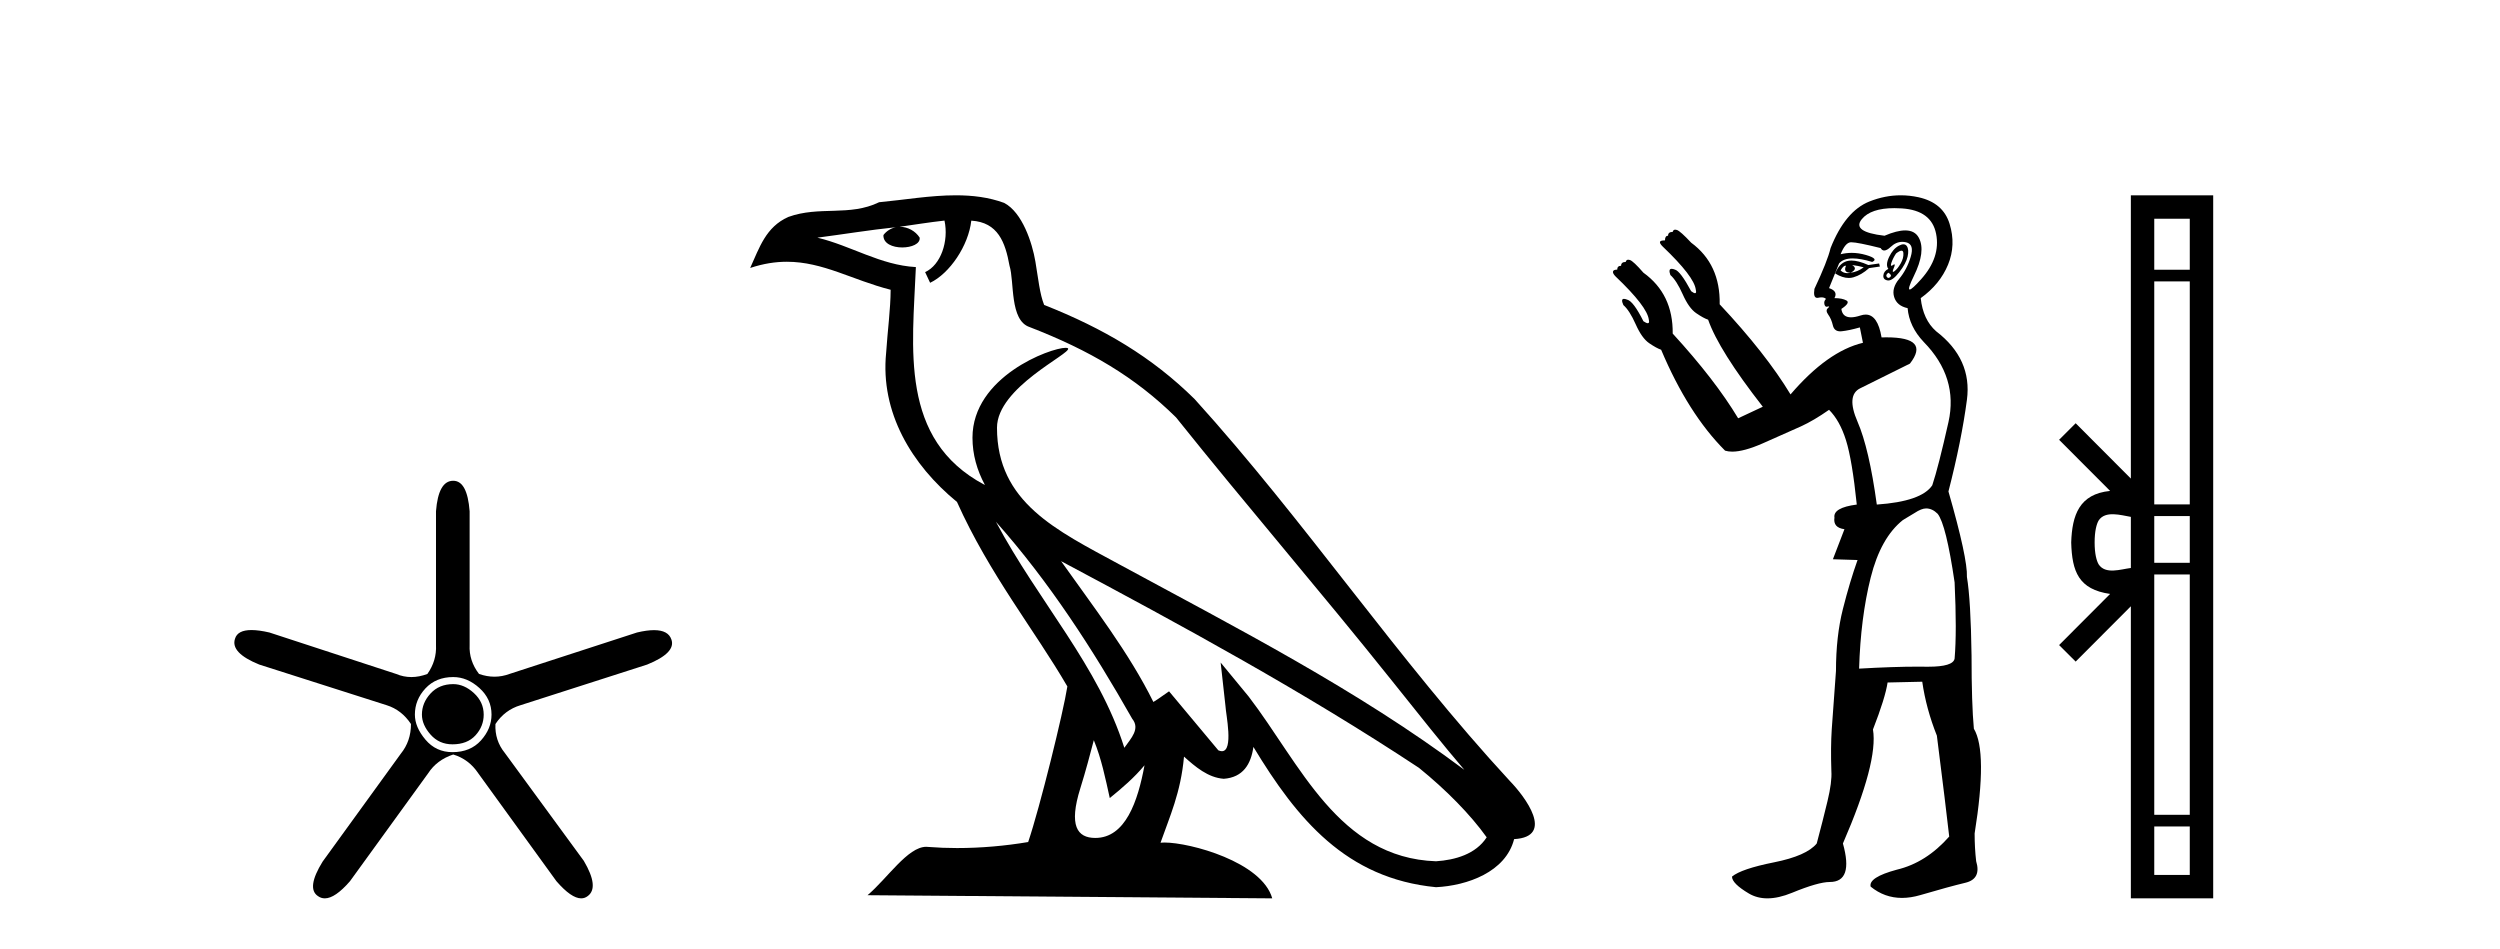 <?xml version='1.0' encoding='UTF-8' standalone='yes'?><svg xmlns='http://www.w3.org/2000/svg' xmlns:xlink='http://www.w3.org/1999/xlink' width='108.0' height='41.0' ><path d='M 19.579 29.554 Q 18.97 29.554 18.599 29.959 Q 18.227 30.364 18.227 30.871 Q 18.227 31.31 18.599 31.733 Q 18.97 32.155 19.545 32.155 Q 20.187 32.155 20.541 31.767 Q 20.896 31.378 20.896 30.871 Q 20.896 30.331 20.474 29.942 Q 20.052 29.554 19.579 29.554 ZM 19.579 29.249 Q 20.187 29.249 20.71 29.722 Q 21.234 30.195 21.234 30.871 Q 21.234 31.479 20.778 31.986 Q 20.322 32.493 19.545 32.493 Q 18.835 32.493 18.379 31.952 Q 17.923 31.412 17.923 30.871 Q 17.923 30.229 18.379 29.739 Q 18.835 29.249 19.579 29.249 ZM 19.579 20.769 Q 18.937 20.769 18.835 22.087 L 18.835 27.864 Q 18.869 28.54 18.464 29.114 Q 18.109 29.249 17.771 29.249 Q 17.433 29.249 17.112 29.114 L 11.639 27.324 Q 11.183 27.218 10.864 27.218 Q 10.263 27.218 10.152 27.594 Q 9.949 28.202 11.2 28.709 L 16.707 30.466 Q 17.349 30.668 17.754 31.277 Q 17.754 32.02 17.315 32.56 L 13.936 37.223 Q 13.227 38.372 13.734 38.71 Q 13.869 38.809 14.032 38.809 Q 14.476 38.809 15.119 38.068 L 18.497 33.405 Q 18.869 32.831 19.579 32.594 Q 20.254 32.797 20.66 33.405 L 24.038 38.068 Q 24.681 38.809 25.107 38.809 Q 25.263 38.809 25.39 38.71 Q 25.897 38.338 25.221 37.189 L 21.808 32.527 Q 21.369 31.986 21.403 31.277 Q 21.808 30.668 22.484 30.466 L 27.958 28.709 Q 29.208 28.202 29.005 27.628 Q 28.87 27.222 28.254 27.222 Q 27.946 27.222 27.518 27.324 L 22.011 29.114 Q 21.69 29.233 21.361 29.233 Q 21.031 29.233 20.693 29.114 Q 20.254 28.54 20.288 27.864 L 20.288 22.087 Q 20.187 20.769 19.579 20.769 Z' style='fill:#000000;stroke:none' /><path d='M 43.023 22.54 L 43.023 22.54 C 45.317 25.118 47.217 28.06 48.91 31.048 C 49.265 31.486 48.865 31.888 48.571 32.305 C 47.456 28.763 44.889 26.03 43.023 22.54 ZM 40.802 9.529 C 40.994 10.422 40.641 11.451 39.965 11.755 L 40.181 12.217 C 41.026 11.815 41.839 10.612 41.96 9.532 C 43.114 9.601 43.43 10.47 43.611 11.479 C 43.827 12.168 43.608 13.841 44.481 14.13 C 47.061 15.129 49.034 16.285 50.804 18.031 C 53.859 21.852 57.052 25.552 60.106 29.376 C 61.293 30.865 62.379 32.228 63.26 33.257 C 58.621 29.789 53.437 27.136 48.352 24.38 C 45.649 22.911 43.07 21.71 43.07 18.477 C 43.07 16.738 46.274 15.281 46.142 15.055 C 46.131 15.035 46.094 15.026 46.035 15.026 C 45.377 15.026 42.011 16.274 42.011 18.907 C 42.011 19.637 42.206 20.313 42.545 20.944 C 42.54 20.944 42.535 20.943 42.53 20.943 C 38.837 18.986 39.423 15.028 39.566 11.538 C 38.032 11.453 36.768 10.616 35.31 10.267 C 36.441 10.121 37.567 9.933 38.701 9.816 L 38.701 9.816 C 38.488 9.858 38.294 9.982 38.164 10.154 C 38.146 10.526 38.566 10.69 38.976 10.69 C 39.377 10.69 39.767 10.534 39.729 10.264 C 39.548 9.982 39.218 9.799 38.881 9.799 C 38.871 9.799 38.861 9.799 38.851 9.799 C 39.415 9.719 40.166 9.599 40.802 9.529 ZM 47.253 31.976 C 47.583 32.78 47.755 33.632 47.942 34.476 C 48.48 34.04 49.002 33.593 49.443 33.06 L 49.443 33.06 C 49.155 34.623 48.619 36.199 47.317 36.199 C 46.53 36.199 46.165 35.667 46.67 34.054 C 46.908 33.293 47.098 32.566 47.253 31.976 ZM 45.839 24.242 L 45.839 24.242 C 51.104 27.047 56.319 29.879 61.299 33.171 C 62.472 34.122 63.517 35.181 64.225 36.172 C 63.755 36.901 62.862 37.152 62.036 37.207 C 57.82 37.06 56.17 32.996 53.944 30.093 L 52.732 28.622 L 52.941 30.507 C 52.956 30.846 53.303 32.452 52.785 32.452 C 52.741 32.452 52.691 32.44 52.633 32.415 L 50.503 29.865 C 50.275 30.015 50.061 30.186 49.826 30.325 C 48.769 28.187 47.222 26.196 45.839 24.242 ZM 41.294 8.437 C 40.187 8.437 39.053 8.636 37.978 8.736 C 36.696 9.361 35.398 8.884 34.053 9.373 C 33.082 9.809 32.81 10.693 32.408 11.576 C 32.98 11.386 33.501 11.308 33.992 11.308 C 35.559 11.308 36.82 12.097 38.476 12.518 C 38.473 13.349 38.343 14.292 38.281 15.242 C 38.024 17.816 39.381 20.076 41.342 21.685 C 42.747 24.814 44.691 27.214 46.11 29.655 C 45.941 30.752 44.921 34.89 44.417 36.376 C 43.432 36.542 42.38 36.636 41.345 36.636 C 40.928 36.636 40.513 36.62 40.107 36.588 C 40.076 36.584 40.044 36.582 40.013 36.582 C 39.214 36.582 38.337 37.945 37.477 38.673 L 54.961 38.809 C 54.516 37.233 51.409 36.397 50.305 36.397 C 50.241 36.397 50.185 36.399 50.135 36.405 C 50.525 35.29 51.011 34.243 51.149 32.686 C 51.637 33.123 52.184 33.595 52.868 33.644 C 53.703 33.582 54.042 33.011 54.147 32.267 C 56.039 35.396 58.155 37.951 62.036 38.327 C 63.377 38.261 65.048 37.675 65.41 36.25 C 67.188 36.149 65.884 34.416 65.224 33.737 C 60.383 28.498 56.388 22.517 51.605 17.238 C 49.763 15.421 47.683 14.192 45.107 13.173 C 44.916 12.702 44.853 12.032 44.728 11.295 C 44.592 10.491 44.163 9.174 43.379 8.765 C 42.71 8.519 42.008 8.437 41.294 8.437 Z' style='fill:#000000;stroke:none' /><path d='M 82.144 10.829 Q 82.218 10.829 82.226 10.933 Q 82.243 11.149 82.109 11.382 Q 81.976 11.615 81.843 11.715 Q 81.803 11.745 81.784 11.745 Q 81.74 11.745 81.81 11.582 Q 81.88 11.419 81.836 11.419 Q 81.817 11.419 81.777 11.449 Q 81.732 11.482 81.71 11.482 Q 81.666 11.482 81.71 11.349 Q 81.777 11.149 81.91 10.95 Q 82.065 10.829 82.144 10.829 ZM 80.013 11.449 Q 80.279 11.482 80.512 11.548 Q 80.246 11.748 79.947 11.781 Q 79.871 11.8 79.803 11.8 Q 79.633 11.8 79.514 11.682 Q 79.631 11.478 79.721 11.478 Q 79.734 11.478 79.747 11.482 Q 79.614 11.781 79.947 11.781 Q 80.279 11.615 80.013 11.449 ZM 81.577 11.781 Q 81.743 11.881 81.66 11.964 Q 81.619 12.006 81.581 12.006 Q 81.544 12.006 81.511 11.964 Q 81.444 11.881 81.577 11.781 ZM 79.982 11.255 Q 79.871 11.255 79.78 11.282 Q 79.447 11.382 79.281 11.815 Q 79.596 12.008 79.866 12.008 Q 79.968 12.008 80.063 11.981 Q 80.412 11.881 80.745 11.582 L 81.211 11.515 L 81.178 11.382 L 80.712 11.449 Q 80.276 11.255 79.982 11.255 ZM 82.228 10.554 Q 82.144 10.554 82.026 10.617 Q 81.777 10.75 81.61 11.099 Q 81.444 11.449 81.577 11.615 Q 81.377 11.715 81.361 11.898 Q 81.344 12.081 81.544 12.114 Q 81.56 12.117 81.576 12.117 Q 81.767 12.117 82.043 11.765 Q 82.342 11.382 82.409 11.083 Q 82.476 10.783 82.376 10.633 Q 82.323 10.554 82.228 10.554 ZM 81.837 8.992 Q 81.991 8.992 82.159 9.003 Q 83.44 9.086 83.64 10.101 Q 83.84 11.116 82.991 12.064 Q 82.595 12.507 82.5 12.507 Q 82.392 12.507 82.675 11.931 Q 83.208 10.85 82.891 10.267 Q 82.721 9.954 82.305 9.954 Q 81.948 9.954 81.411 10.184 Q 79.98 10.018 80.429 9.469 Q 80.819 8.992 81.837 8.992 ZM 82.179 10.448 Q 82.259 10.448 82.342 10.467 Q 82.708 10.55 82.542 11.099 Q 82.376 11.648 82.043 12.048 Q 81.71 12.447 81.827 12.83 Q 81.943 13.212 82.409 13.312 Q 82.476 14.111 83.108 14.776 Q 84.605 16.307 84.173 18.237 Q 83.74 20.167 83.474 20.965 Q 83.008 21.664 81.078 21.797 Q 80.745 19.368 80.246 18.22 Q 79.747 17.072 80.363 16.773 Q 80.978 16.473 82.509 15.708 Q 83.391 14.573 81.497 14.573 Q 81.394 14.573 81.283 14.576 L 81.283 14.576 Q 81.119 13.59 80.597 13.59 Q 80.495 13.59 80.379 13.628 Q 80.135 13.708 79.962 13.708 Q 79.593 13.708 79.547 13.345 Q 79.947 13.079 79.764 12.979 Q 79.581 12.879 79.248 12.879 Q 79.414 12.58 79.015 12.447 L 79.447 11.382 Q 79.629 11.164 80.038 11.164 Q 80.379 11.164 80.878 11.316 Q 81.178 11.182 80.612 11.016 Q 80.298 10.924 79.994 10.924 Q 79.751 10.924 79.514 10.983 Q 79.714 10.484 79.947 10.467 Q 79.96 10.466 79.977 10.466 Q 80.242 10.466 81.244 10.717 Q 81.304 10.822 81.398 10.822 Q 81.513 10.822 81.677 10.667 Q 81.908 10.448 82.179 10.448 ZM 83.208 21.964 Q 83.474 21.964 83.707 22.196 Q 84.073 22.662 84.439 25.158 Q 84.539 27.288 84.439 28.452 Q 84.375 28.802 83.307 28.802 Q 83.258 28.802 83.208 28.802 Q 83.041 28.799 82.863 28.799 Q 81.796 28.799 80.313 28.885 Q 80.379 26.689 80.812 24.958 Q 81.244 23.228 82.209 22.463 Q 82.276 22.429 82.708 22.163 Q 83.008 21.964 83.208 21.964 ZM 82.112 8.437 Q 81.434 8.437 80.762 8.703 Q 79.714 9.119 79.081 10.717 Q 78.948 11.282 78.383 12.48 Q 78.323 12.868 78.504 12.868 Q 78.525 12.868 78.549 12.863 Q 78.627 12.846 78.69 12.846 Q 78.815 12.846 78.882 12.913 Q 78.782 13.013 78.815 13.146 Q 78.842 13.252 78.911 13.252 Q 78.928 13.252 78.948 13.245 Q 78.982 13.237 78.999 13.237 Q 79.052 13.237 78.965 13.312 Q 78.849 13.412 78.982 13.595 Q 79.115 13.778 79.181 14.061 Q 79.241 14.314 79.5 14.314 Q 79.531 14.314 79.564 14.31 Q 79.88 14.277 80.346 14.144 L 80.479 14.809 Q 78.948 15.175 77.351 17.039 Q 76.286 15.275 74.29 13.146 Q 74.323 11.415 73.059 10.484 Q 72.593 9.985 72.443 9.935 Q 72.402 9.921 72.37 9.921 Q 72.284 9.921 72.26 10.018 Q 72.06 10.018 72.06 10.184 Q 71.927 10.184 71.927 10.384 Q 71.728 10.384 71.711 10.45 Q 71.694 10.517 71.828 10.65 Q 73.192 11.948 73.258 12.513 Q 73.296 12.666 73.226 12.666 Q 73.173 12.666 73.059 12.58 Q 72.593 11.715 72.36 11.648 Q 72.271 11.613 72.216 11.613 Q 72.063 11.613 72.16 11.881 Q 72.426 12.114 72.693 12.713 Q 72.959 13.312 73.275 13.528 Q 73.591 13.745 73.791 13.811 Q 74.257 15.142 76.153 17.571 L 75.088 18.07 Q 74.09 16.407 72.261 14.411 L 72.261 14.411 Q 72.281 12.704 70.996 11.781 Q 70.563 11.282 70.413 11.232 Q 70.372 11.219 70.34 11.219 Q 70.255 11.219 70.23 11.316 Q 70.031 11.316 70.031 11.482 Q 69.864 11.482 69.864 11.648 Q 69.698 11.648 69.681 11.731 Q 69.665 11.815 69.798 11.948 Q 71.162 13.245 71.229 13.811 Q 71.267 13.963 71.185 13.963 Q 71.124 13.963 70.996 13.878 Q 70.563 13.013 70.297 12.946 Q 70.208 12.911 70.155 12.911 Q 70.008 12.911 70.13 13.179 Q 70.397 13.412 70.663 14.011 Q 70.929 14.61 71.245 14.826 Q 71.561 15.042 71.761 15.109 Q 72.926 17.871 74.523 19.468 Q 74.659 19.511 74.833 19.511 Q 75.337 19.511 76.153 19.152 Q 77.251 18.669 77.8 18.42 Q 78.349 18.17 79.015 17.704 Q 79.481 18.17 79.747 19.019 Q 80.013 19.867 80.213 21.797 Q 79.181 21.93 79.248 22.363 Q 79.181 22.795 79.68 22.862 L 79.181 24.16 L 80.246 24.193 Q 79.913 25.125 79.614 26.306 Q 79.314 27.487 79.314 28.985 Q 79.181 30.748 79.131 31.513 Q 79.081 32.279 79.115 33.31 Q 79.148 33.776 78.948 34.608 Q 78.749 35.44 78.483 36.438 Q 78.05 36.971 76.636 37.253 Q 75.222 37.536 74.822 37.869 Q 74.822 38.168 75.554 38.601 Q 75.907 38.809 76.352 38.809 Q 76.831 38.809 77.418 38.568 Q 78.549 38.102 79.048 38.102 Q 80.08 38.102 79.614 36.438 Q 81.145 32.911 80.912 31.513 Q 81.444 30.149 81.544 29.484 L 83.041 29.45 Q 83.208 30.615 83.673 31.78 Q 84.073 34.941 84.206 36.139 Q 83.208 37.27 81.943 37.57 Q 80.712 37.902 80.812 38.302 Q 81.411 38.79 82.165 38.79 Q 82.542 38.79 82.958 38.668 Q 84.206 38.302 84.905 38.135 Q 85.603 37.969 85.37 37.203 Q 85.304 36.638 85.304 36.006 Q 85.87 32.478 85.271 31.48 Q 85.171 30.415 85.171 28.319 Q 85.138 25.923 84.971 24.925 Q 85.004 24.126 84.173 21.231 Q 84.738 19.035 84.971 17.272 Q 85.204 15.508 83.64 14.31 Q 83.074 13.811 82.975 12.879 Q 83.807 12.281 84.156 11.432 Q 84.505 10.583 84.222 9.668 Q 83.94 8.753 82.875 8.52 Q 82.493 8.437 82.112 8.437 Z' style='fill:#000000;stroke:none' /><path d='M 90.488 23.433 C 90.488 22.941 90.571 22.644 90.658 22.49 C 90.944 22.044 91.626 22.257 92.053 22.329 L 92.053 24.537 C 91.617 24.59 90.951 24.831 90.658 24.375 C 90.571 24.221 90.488 23.925 90.488 23.433 ZM 93.064 35.703 L 94.598 35.703 L 94.598 37.798 L 93.064 37.798 ZM 93.064 24.817 L 94.598 24.817 L 94.598 35.198 L 93.064 35.198 ZM 93.064 22.293 L 94.598 22.293 L 94.598 24.313 L 93.064 24.313 ZM 93.064 12.157 L 94.598 12.157 L 94.598 21.789 L 93.064 21.789 ZM 93.064 9.448 L 94.598 9.448 L 94.598 11.653 L 93.064 11.653 ZM 88.953 27.867 L 89.669 28.581 L 92.053 26.191 L 92.053 38.809 L 95.61 38.809 L 95.61 8.437 L 92.053 8.437 L 92.053 20.674 L 89.669 18.284 L 88.953 18.999 L 91.157 21.208 C 89.821 21.341 89.515 22.256 89.476 23.433 C 89.51 24.69 89.794 25.462 91.157 25.658 L 88.953 27.867 Z' style='fill:#000000;stroke:none' /></svg>